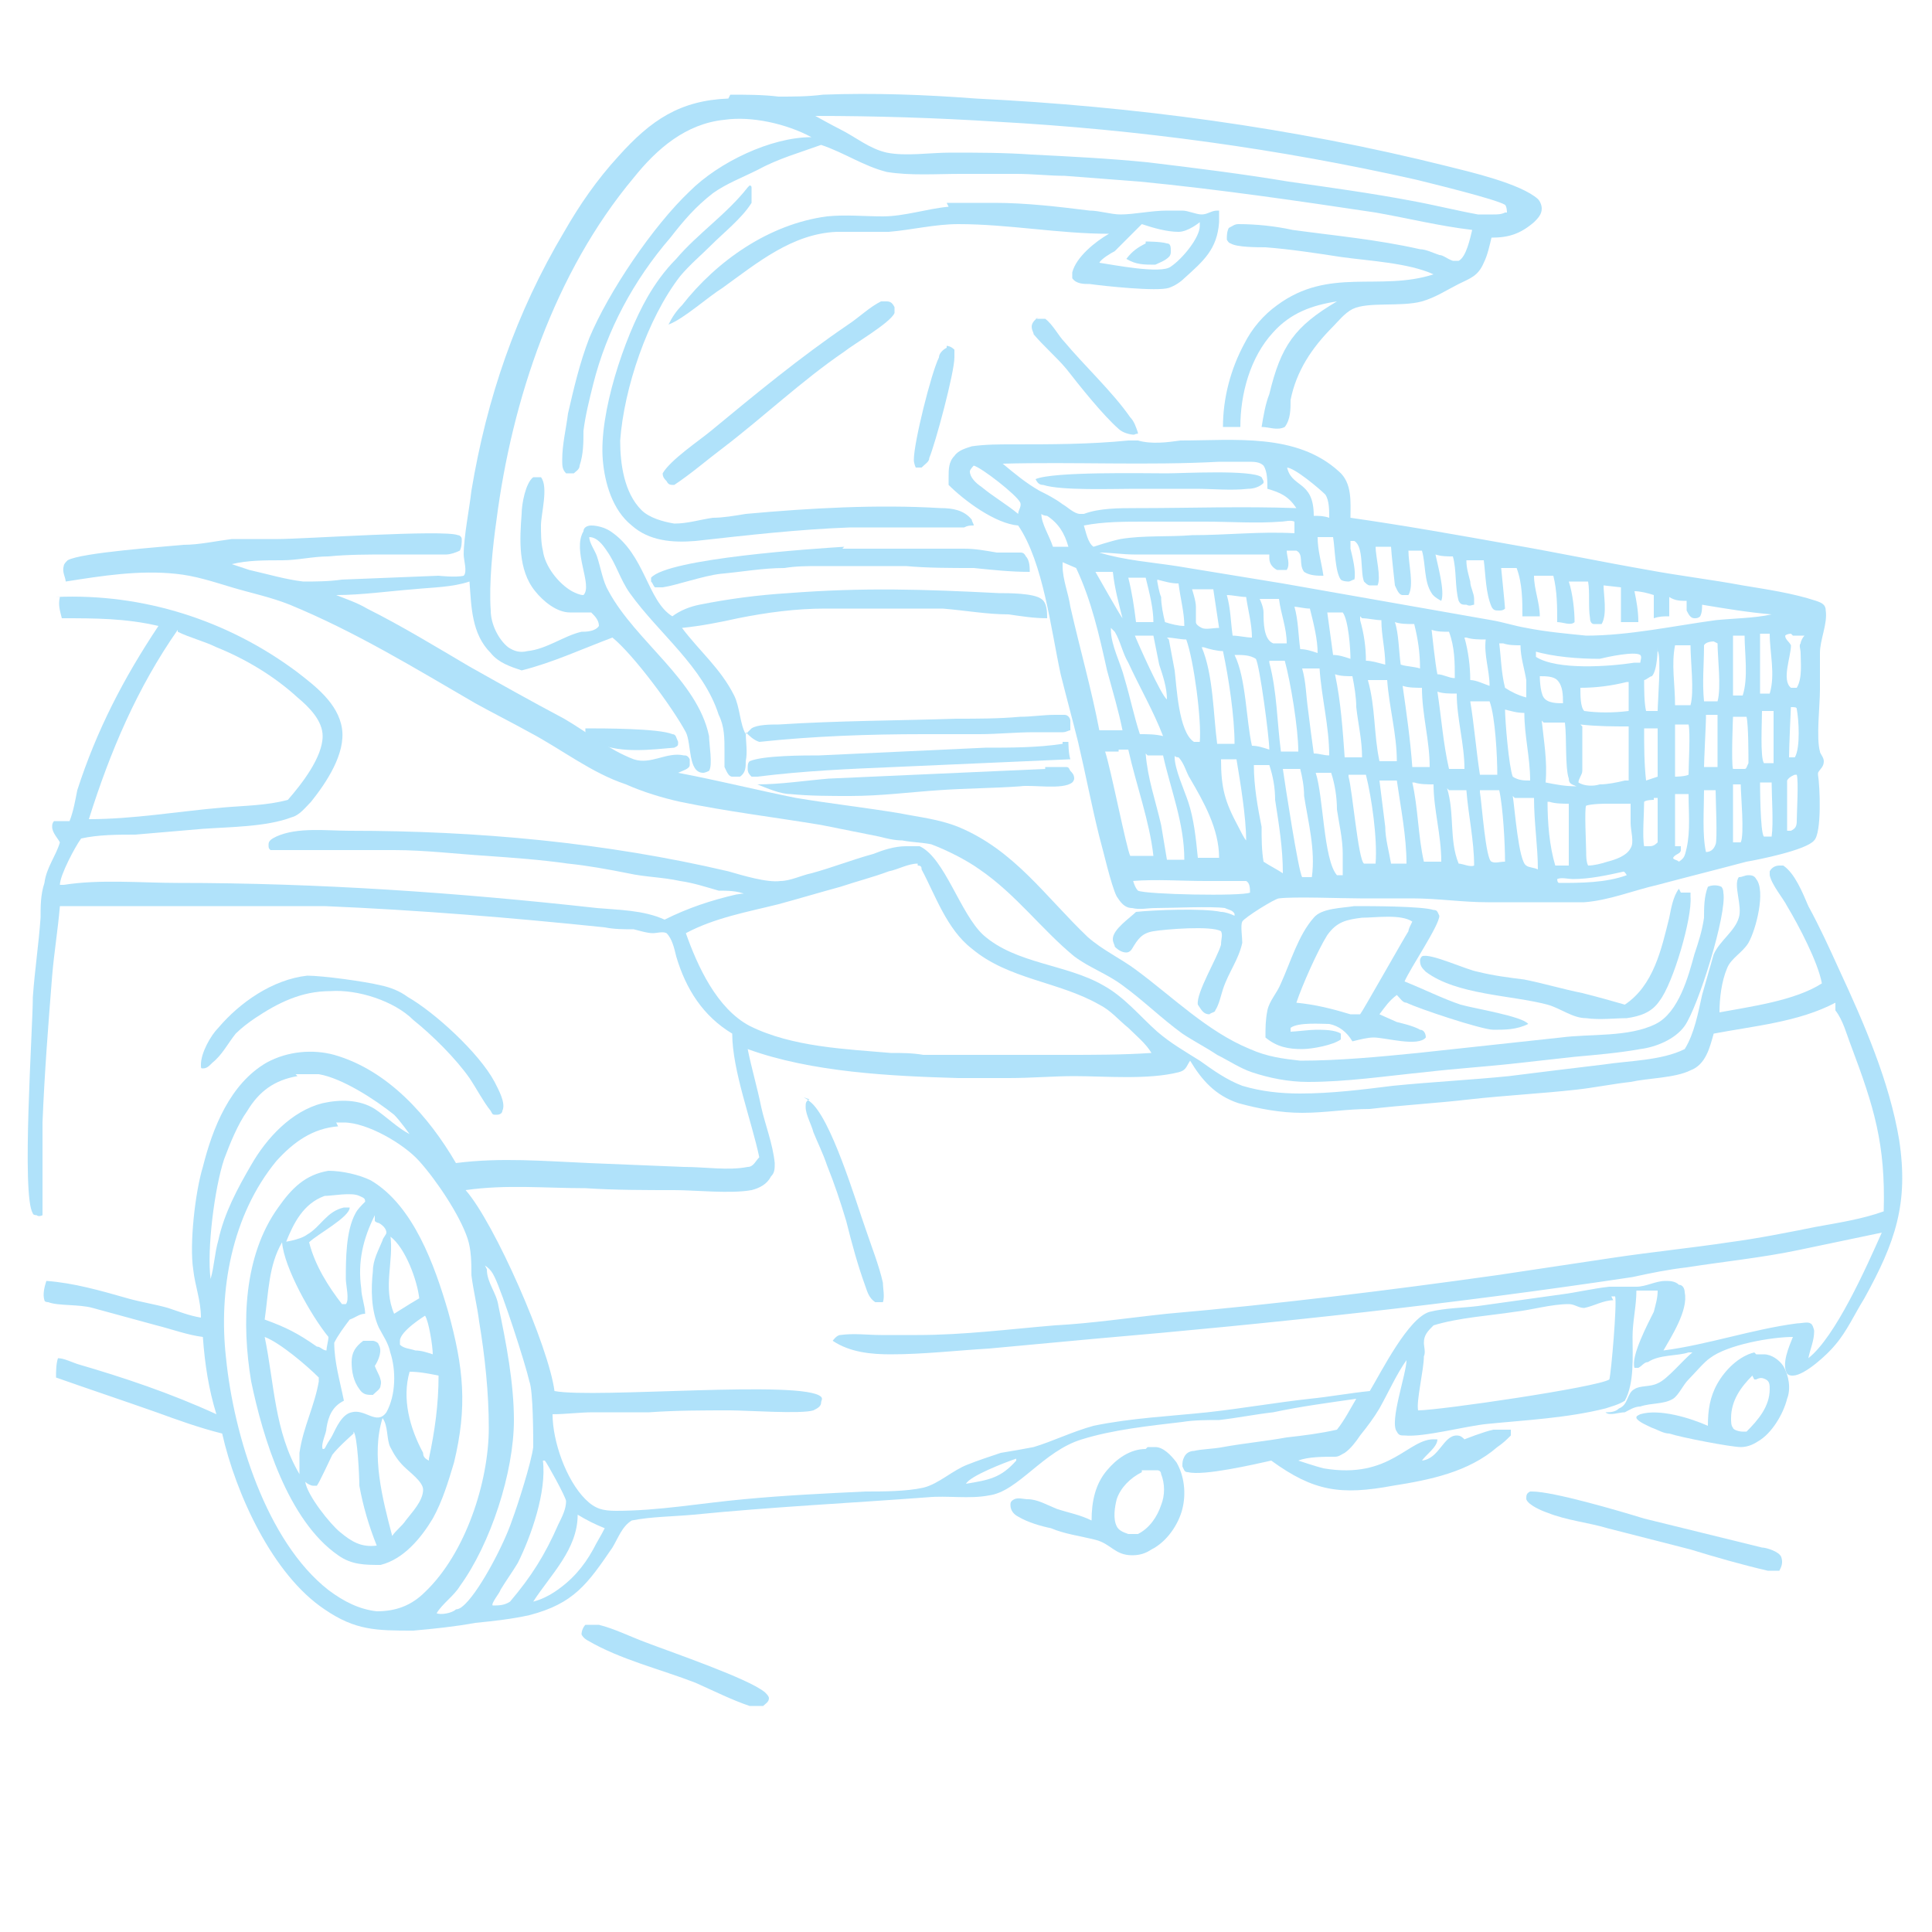 <svg viewBox="0 0 10 10" version="1.1" xmlns="http://www.w3.org/2000/svg" id="Layer_1">
  
  <defs>
    <style>
      .st0 {
        fill: #b0e2fa;
      }
    </style>
  </defs>
  <path d="M3.03,3.77c.09,0,.38,0,.45.03.02,0,.02.02.03.04,0,.02,0,.02-.02.03-.12.01-.27.03-.39-.02-.02-.01-.06-.03-.07-.06h0Z" class="st0"></path>
  <path d="M4.9,1.79s.02,0,.04.02c0,.01,0,.02,0,.04,0,.08-.1.45-.13.52,0,.02-.02.03-.04.05h-.03s-.01-.02-.01-.04c0-.09.09-.45.13-.53,0-.02.02-.04.04-.05Z" class="st0"></path>
  <path d="M5.36,1.65s.04,0,.05,0c.04.03.07.09.1.12.1.12.25.26.34.39.02.02.03.05.04.08,0,.01,0,0-.02.01-.02,0-.06-.01-.08-.03-.08-.07-.2-.22-.27-.31-.05-.06-.12-.12-.17-.18,0-.01-.01-.02-.01-.04,0-.02.02-.04.04-.05Z" class="st0"></path>
  <path d="M3.03,8.41s.05,0,.07,0c.08.02.16.06.24.09.13.05.54.19.62.26.01.01.02.02.02.03,0,.02-.02.03-.03.04,0,0-.01,0-.02,0-.02,0-.04,0-.05,0-.09-.03-.19-.08-.28-.12-.18-.07-.39-.12-.56-.22,0,0-.02-.01-.03-.03,0-.02.01-.04.02-.05Z" class="st0"></path>
  <path d="M5.41,3.97s.07,0,.1,0c.02,0,.02,0,.03.02.01.01.02.02.02.04,0,0,0,.01-.01.02-.05.04-.21.01-.27.02-.14.01-.28.01-.42.02-.15.01-.3.03-.46.03-.1,0-.21,0-.31-.01-.05,0-.12-.03-.17-.05.12,0,.25-.02.37-.03l1.12-.05Z" class="st0"></path>
  <path d="M5.5,3.84s.01,0,.02,0h.01s0,.06.01.09l-.91.04c-.24.01-.47.02-.71.05-.01,0-.02,0-.03,0-.01-.01-.02-.02-.02-.04,0-.02,0-.03.01-.04.07-.03.28-.03.36-.03l.86-.04c.13,0,.27,0,.4-.02Z" class="st0"></path>
  <path d="M7.93,7.72c.11,0,.45.1.58.14.2.05.41.1.61.15.02,0,.09.02.1.05.01.03,0,.05-.01.07-.02,0-.04,0-.06,0-.13-.03-.27-.07-.4-.11l-.43-.11c-.1-.03-.21-.04-.31-.08-.03-.01-.1-.04-.11-.07,0-.02,0-.03.02-.04Z" class="st0"></path>
  <path d="M4.59,1.56s0,0,0,0c.02,0,.03.01.04.03,0,.01,0,.02,0,.03-.02.05-.21.16-.26.2-.22.15-.42.34-.63.5-.08.06-.16.13-.25.19-.02,0-.03,0-.04-.02-.01-.01-.02-.02-.02-.04.04-.07.19-.17.25-.22.23-.19.46-.38.71-.55.06-.04.11-.09.17-.12Z" class="st0"></path>
  <path d="M8.7,4.62s.04,0,.05,0c0,0,0,.01,0,.02.01.11-.09.45-.16.54-.04.06-.1.08-.17.09-.06,0-.14.01-.21,0-.07,0-.13-.05-.2-.07-.19-.05-.47-.05-.63-.17,0,0,0,0,0,0-.02-.02-.03-.03-.03-.06,0,0,0-.01.01-.02.04-.02.23.07.29.08.08.02.16.03.24.04.1.02.2.05.3.07.08.02.15.04.22.06.15-.1.19-.29.23-.45.01-.05.02-.11.05-.15Z" class="st0"></path>
  <path d="M1.59,5.05c.08,0,.3.03.38.05.05.01.1.03.14.06.14.08.37.29.45.44.02.04.06.11.04.15,0,.01-.01.02-.03.02-.02,0-.02,0-.03-.02-.04-.05-.07-.11-.11-.17-.07-.1-.19-.22-.29-.3,0,0,0,0,0,0-.1-.1-.29-.16-.43-.15-.15,0-.27.06-.39.14-.03.02-.07.05-.1.08-.04.05-.07.11-.12.15-.02.02-.03.03-.05.03-.01,0-.01,0-.01-.02,0-.06.05-.15.09-.19.11-.13.28-.25.46-.27Z" class="st0"></path>
  <path d="M9.09,7.01s.03,0,.04,0c.04,0,.08.03.1.06.03.05.04.12.02.17-.02.08-.08.18-.15.22-.03.02-.06.03-.09.03-.05,0-.31-.05-.37-.07-.03,0-.06-.02-.09-.03-.02-.01-.07-.03-.08-.05,0-.01,0-.01.02-.02.1-.03.26.02.35.06,0-.08.01-.15.05-.22.04-.07.11-.14.19-.16ZM9.07,7.12c-.06.06-.11.13-.11.22,0,.02,0,.04.01.05,0,.01.03.02.05.02,0,0,.02,0,.02,0,.06-.06.12-.13.12-.22,0-.02,0-.04-.02-.05-.02-.01-.03-.01-.05,0h-.01s0,0,0,0Z" class="st0"></path>
  <path d="M4.36,2.84c.12,0,.23,0,.35,0,.09,0,.18,0,.28,0,.06,0,.11.01.17.02.04,0,.09,0,.12,0,.01,0,.02,0,.03.02.02.02.02.06.02.08-.1,0-.19-.01-.29-.02-.12,0-.24,0-.35-.01-.15,0-.3,0-.45,0-.06,0-.12,0-.18.01-.11,0-.22.02-.33.03-.09.01-.23.06-.3.07-.02,0-.03,0-.04,0-.01-.01-.01-.02-.02-.03,0,0,0-.02,0-.02.09-.1.84-.15,1-.16Z" class="st0"></path>
  <path d="M5.94,7.49s.03,0,.04,0c.04,0,.08.04.11.08.04.07.05.16.03.24-.02.08-.08.17-.16.21-.03.02-.06.03-.1.03-.09,0-.11-.06-.19-.08-.08-.02-.16-.03-.23-.06-.05-.01-.12-.03-.17-.06-.02-.01-.04-.03-.04-.06,0-.01,0-.02.02-.03.02-.01.05,0,.07,0,.05,0,.1.03.15.05.06.02.12.03.18.06,0-.1.02-.19.08-.26.05-.06.12-.11.2-.11ZM5.91,7.62c-.06.03-.11.08-.13.14-.01.04-.02.1,0,.14.01.02.03.03.06.04.02,0,.03,0,.05,0,.06-.03.1-.09.12-.15.02-.05.02-.11,0-.16,0,0,0-.02-.02-.02h-.08Z" class="st0"></path>
  <path d="M3.88.96s.01,0,.01.01c0,.03,0,.06,0,.08-.05.08-.14.15-.21.22-.05.05-.11.1-.16.16-.17.22-.29.58-.31.85,0,.12.02.27.11.36.04.04.11.06.17.07.07,0,.13-.02.2-.03.05,0,.11-.01.17-.02.33-.03.68-.05,1.01-.03.06,0,.12.01.16.06,0,.01.01.02.01.03-.02,0-.03,0-.05.01-.2,0-.4,0-.59,0-.27.01-.53.04-.8.07-.12.01-.24,0-.33-.08-.1-.08-.14-.22-.15-.34-.02-.24.11-.63.23-.84.04-.07.09-.14.15-.2.11-.13.26-.23.37-.37Z" class="st0"></path>
  <path d="M4.9,1.05c.08,0,.17,0,.25,0,.16,0,.33.02.49.04.05,0,.11.02.16.02.07,0,.16-.02.24-.02.03,0,.05,0,.08,0,.03,0,.07.02.1.02.03,0,.05-.02.08-.02h.01s0,.04,0,.06c-.01.14-.08.2-.18.29-.02.02-.05.04-.08.05-.06.02-.34-.01-.41-.02-.03,0-.07,0-.09-.03,0-.01,0-.02,0-.03.02-.08.12-.16.19-.2h0c-.26,0-.52-.05-.78-.05-.12,0-.24.03-.36.04-.09,0-.18,0-.27,0-.23.01-.41.16-.59.29-.08.05-.2.16-.28.19.02-.04.04-.07.07-.1.18-.23.45-.42.75-.46.1-.01.19,0,.29,0,.11,0,.23-.04.34-.05ZM6.21,1.15s-.06.05-.11.05c-.06,0-.13-.02-.19-.04-.05.05-.09.09-.14.14-.02.01-.07.04-.08.06,0,0,0,0,0,0,.07.01.32.06.37.02.06-.04.15-.15.15-.21,0,0,0,0,0-.01Z" class="st0"></path>
  <path d="M5.93,1.25s.08,0,.11.01c.02,0,.02.02.02.04,0,.01,0,.02-.01.03-.02.02-.05.03-.07.04-.06,0-.1,0-.15-.03.03-.04.06-.06.1-.08Z" class="st0"></path>
  <path d="M7.02,4.69c.07,0,.34,0,.4.02.02,0,.02.01.03.03,0,.05-.15.27-.18.34,0,0,0,0,0,0,.1.04.2.09.29.12.07.02.32.06.35.1h0c-.06.03-.12.03-.18.03-.06,0-.39-.11-.45-.14-.02,0-.03-.02-.05-.04-.04.03-.06.06-.09.1l.09.04s.09.02.12.04c.02,0,.03.02.03.04-.04.05-.21,0-.27,0-.03,0-.07.01-.11.02-.03-.05-.07-.08-.12-.09-.04,0-.16-.01-.2.02,0,0,0,0,0,.02.02,0,.1-.01.13-.01.04,0,.1,0,.13.02,0,.02,0,.02,0,.03-.04.03-.15.05-.2.05-.07,0-.13-.01-.19-.06,0-.05,0-.09.01-.14.01-.05.05-.09.07-.14.05-.11.09-.25.17-.34.04-.05.15-.05.21-.06ZM7.05,4.75c-.08.01-.13.02-.18.09-.05.08-.13.26-.16.35.1.01.18.03.28.06.02,0,.03,0,.05,0,.01-.01.23-.4.25-.43,0-.01.01-.03.02-.05h0c-.06-.04-.19-.02-.26-.02Z" class="st0"></path>
  <path d="M3.78.49c.08,0,.17,0,.25.01.08,0,.15,0,.23-.01.26-.01.53,0,.79.02.82.04,1.64.15,2.44.35.12.03.38.09.47.17.01.01.02.03.02.05,0,.03-.02.05-.04.07-.07.06-.13.08-.22.08-.01.04-.02.09-.04.13-.03.07-.07.08-.13.11-.06.03-.12.07-.19.09-.11.03-.28,0-.36.04-.04.02-.08.07-.1.09-.11.11-.19.23-.22.38,0,.05,0,.1-.03.14-.04.02-.08,0-.12,0,.01-.06.02-.12.04-.17.06-.25.13-.35.35-.48-.13.02-.24.06-.33.16-.12.13-.17.32-.17.49,0,0,0,0,0,0,0,0,0,0,0,0-.03,0-.06,0-.09,0,0-.15.04-.3.11-.43.04-.08.1-.15.17-.2.27-.2.53-.07.81-.16-.13-.06-.34-.07-.48-.09-.13-.02-.26-.04-.39-.05-.04,0-.15,0-.18-.02,0,0-.01,0-.02-.02,0-.02,0-.04.01-.06.02-.01.03-.02.05-.02.09,0,.19.01.28.03.22.03.44.05.66.1.03,0,.07.02.1.03.02,0,.04.02.07.03,0,0,.02,0,.03,0,.04-.02.06-.12.07-.16-.17-.02-.33-.06-.5-.09-.4-.06-.81-.12-1.22-.16-.13-.01-.26-.02-.39-.03-.08,0-.16-.01-.25-.01-.1,0-.19,0-.29,0-.12,0-.26.01-.38-.01-.12-.03-.22-.1-.34-.14h0c-.11.04-.22.07-.33.13-.08.04-.16.07-.23.12-.09.07-.15.14-.22.23-.19.22-.33.48-.4.76-.02.08-.04.16-.05.24,0,.06,0,.12-.02.18,0,.02-.02.03-.03.04-.01,0-.03,0-.04,0-.02-.02-.02-.04-.02-.07,0-.08.02-.16.03-.24.03-.13.06-.26.11-.39.1-.24.33-.58.52-.76.15-.15.42-.28.63-.28-.13-.07-.31-.11-.45-.09-.2.02-.35.15-.47.3-.41.49-.63,1.15-.71,1.77-.02.14-.04.33-.03.47,0,.07.04.15.09.19.03.02.06.03.1.02.1-.01.19-.08.28-.1.02,0,.07,0,.09-.03,0-.03-.02-.05-.04-.07h0s-.08,0-.11,0c-.07,0-.14-.06-.18-.11-.09-.11-.08-.27-.07-.4,0-.05.02-.16.06-.19.01,0,.02,0,.04,0,.04.05,0,.19,0,.25,0,.04,0,.09.01.13.01.08.08.17.15.21.02.01.04.02.06.02.05-.05-.06-.23,0-.33,0-.02.02-.03.04-.03.03,0,.07.01.1.03.18.12.19.36.32.44,0,0,0,0,0,0,.04-.03.09-.05.14-.06.15-.03.3-.05.46-.06.39-.03.7-.02,1.09,0,.05,0,.18,0,.22.03.03.02.03.07.03.1-.07,0-.13-.01-.2-.02-.11,0-.22-.02-.34-.03-.1,0-.19,0-.29,0-.11,0-.22,0-.32,0-.15,0-.3.02-.45.05-.09.02-.19.04-.29.05.09.12.2.21.27.35.03.06.03.15.06.2,0,0,.02-.02.03-.03.03-.02.1-.02.14-.02.31-.02.62-.02.92-.03.11,0,.22,0,.33-.01.06,0,.12-.01.18-.01.02,0,.03,0,.05,0,.02,0,.03.02.03.03,0,.02,0,.04,0,.05-.01,0-.02.01-.04.01-.05,0-.1,0-.15,0-.09,0-.19.01-.28.01-.1,0-.2,0-.29,0-.28,0-.57.01-.85.04-.03-.01-.05-.03-.07-.05,0,.05.01.1,0,.15,0,.03,0,.06-.03.08-.01,0-.02,0-.04,0-.02,0-.03-.03-.04-.05,0-.03,0-.06,0-.08,0-.07,0-.13-.03-.19-.08-.25-.31-.42-.46-.63-.05-.07-.07-.15-.12-.22-.02-.03-.05-.07-.09-.07,0,.03.03.07.04.1.02.06.03.13.06.18.14.26.46.46.52.75,0,.04.02.15,0,.18,0,0-.02.01-.03.01-.08,0-.06-.15-.09-.21-.07-.13-.27-.4-.38-.49,0,0,0,0,0,0-.16.06-.31.13-.47.17-.06-.02-.12-.04-.16-.09-.1-.1-.1-.24-.11-.37-.09.03-.19.03-.29.04-.13.01-.27.03-.4.03.05.02.11.04.16.07.18.09.36.2.53.3.16.09.32.18.49.27.12.07.23.16.36.21.09.03.17-.04.26-.02.01,0,.02,0,.03.02,0,.01,0,.02,0,.03,0,.02-.04.03-.06.04h0c.21.04.41.09.61.13.18.03.36.05.54.08.1.02.2.03.3.07.29.12.45.36.67.57.08.07.17.11.25.17.19.14.37.32.59.41.09.04.17.05.26.06.2,0,.41-.02.61-.04l.74-.08c.15-.02.35,0,.49-.07.12-.06.17-.25.2-.36.02-.06.04-.12.05-.19,0-.05,0-.11.02-.16.02-.01.05-.01.07,0,0,0,.01.01.01.03.02.11-.13.59-.2.69-.05.07-.15.11-.23.12-.11.02-.23.03-.34.04-.09.01-.18.02-.27.03-.17.02-.34.03-.51.05-.2.02-.4.05-.6.05-.1,0-.2-.02-.29-.05-.06-.02-.12-.06-.18-.09-.06-.04-.12-.07-.18-.11-.11-.08-.2-.17-.31-.25-.08-.06-.17-.09-.25-.15-.17-.14-.3-.32-.49-.45-.07-.05-.17-.1-.25-.13-.05-.01-.1-.01-.15-.02-.04,0-.08-.01-.12-.02-.1-.02-.2-.04-.3-.06-.24-.04-.49-.07-.73-.12-.09-.02-.19-.05-.28-.09-.18-.06-.33-.18-.5-.27-.09-.05-.19-.1-.28-.15-.31-.18-.62-.37-.96-.51-.1-.04-.2-.06-.3-.09-.1-.03-.19-.06-.29-.07-.19-.02-.38.01-.57.04,0-.02-.02-.05-.01-.08,0-.01.01-.02.02-.03.07-.04.5-.07.6-.08.08,0,.17-.02.25-.03.08,0,.16,0,.24,0,.13,0,.86-.05.93-.02.01,0,.02.01.02.02,0,.02,0,.04-.01.06-.02.01-.05.02-.07.02-.1,0-.2,0-.3,0-.1,0-.21,0-.31.01-.08,0-.16.02-.24.02-.09,0-.18,0-.26.02h0s.06.02.09.03c.09.02.19.05.28.06.06,0,.13,0,.2-.01l.5-.02s.09.01.13,0c.02-.02,0-.08,0-.11,0-.09.03-.24.04-.33.08-.48.23-.92.48-1.34.08-.14.17-.27.28-.39.17-.19.32-.29.57-.3ZM4.22.6s.09.05.13.07c.08.04.15.1.24.12.1.02.22,0,.33,0,.14,0,.28,0,.42.01.2.01.4.02.6.04.25.03.49.06.73.1.21.03.43.06.64.1.11.02.23.05.34.07.03,0,.05,0,.08,0,.02,0,.04,0,.06-.01h.01s0-.03-.01-.04c-.05-.03-.38-.11-.46-.13-.71-.16-1.44-.26-2.17-.3-.31-.02-.63-.03-.94-.03Z" class="st0"></path>
  <path d="M5.86,2.28s.02,0,.03,0c.07.02.15.01.22,0,.28,0,.6-.04.82.16.07.06.06.16.06.24.28.04.56.09.84.14.23.04.47.09.7.13.16.03.33.05.49.08.12.02.26.04.38.08.03.01.05.02.05.05.01.07-.03.15-.03.22,0,.06,0,.13,0,.19,0,.08-.02.25,0,.32,0,.01.02.03.02.05,0,.03-.02.04-.03.06,0,0,0,0,0,.01.01.06.02.3-.02.34-.04.05-.29.1-.35.11-.15.04-.31.08-.46.12-.13.03-.25.08-.38.09-.07,0-.15,0-.22,0-.09,0-.18,0-.28,0-.13,0-.26-.02-.39-.02-.09,0-.18,0-.27,0-.1,0-.34-.01-.42,0-.02,0-.18.1-.19.12-.01.02,0,.08,0,.11-.02.09-.07.15-.1.24-.01.03-.02.08-.04.11,0,.01-.02.01-.03.02-.03,0-.04-.02-.06-.05-.01-.06.1-.24.12-.31,0-.03.01-.05,0-.07-.05-.03-.29-.01-.35,0-.06.01-.08.04-.11.09,0,0-.01.02-.03.02-.02,0-.04-.01-.06-.03,0-.01-.01-.02-.01-.04,0-.05.09-.11.12-.14.09-.01.35-.02.44,0,.02,0,.05.01.07.02h0s0,0,0-.01c-.01-.02-.03-.02-.05-.03-.07-.01-.28,0-.36,0-.04,0-.08.01-.12,0-.04,0-.06-.03-.08-.06-.03-.06-.07-.24-.09-.31-.04-.16-.07-.32-.11-.49-.03-.12-.06-.23-.09-.35-.05-.23-.09-.58-.22-.77-.12-.01-.28-.13-.36-.21,0-.01,0-.03,0-.04,0-.04,0-.08.03-.11.02-.03.06-.04.09-.05.07-.01.14-.01.21-.01.2,0,.4,0,.6-.02ZM6.82,2.78c0,.07.02.13.03.2-.03,0-.07,0-.1-.02-.03-.04,0-.09-.04-.11-.02,0-.03,0-.05,0,0,.03.02.07,0,.1-.02,0-.03,0-.05,0-.02-.01-.04-.03-.04-.06,0,0,0,0,0-.02-.04,0-.09,0-.13,0-.12,0-.23,0-.35,0-.07,0-.15,0-.22,0-.06,0-.12-.01-.18-.01.13.04.27.05.4.07.18.03.37.06.55.09l1.08.19c.06.01.12.03.18.04.1.02.21.03.31.04.22,0,.45-.05.67-.08.1-.01.2-.01.29-.03-.12-.01-.24-.03-.36-.05,0,.02,0,.04-.01.06-.01.01-.02.01-.03.01-.02,0-.03-.02-.04-.04,0-.02,0-.04,0-.05-.03,0-.06,0-.09-.02,0,.03,0,.07,0,.1-.03,0-.05,0-.08.01,0-.04,0-.08,0-.12-.03-.01-.07-.02-.1-.02.01.05.02.1.02.16-.03,0-.06,0-.09,0v-.18s-.09-.01-.09-.01c0,.05.02.15-.01.2-.02,0-.03,0-.04,0-.01,0-.02-.01-.02-.03-.01-.06,0-.13-.01-.19-.03,0-.07,0-.1,0,.02.06.03.15.03.21-.02.02-.06,0-.09,0,0-.08,0-.16-.02-.24h-.1c0,.07.03.14.03.21-.03,0-.06,0-.09,0,0-.08,0-.17-.03-.25h-.08s.02.2.02.21c-.01.01-.02.01-.03.01-.02,0-.03,0-.04-.02-.03-.07-.03-.16-.04-.24-.03,0-.06,0-.09,0,0,.04.01.07.02.11,0,.03.02.06.02.09,0,.01,0,.02,0,.03-.01,0-.02.01-.04,0-.02,0-.03,0-.04-.02-.02-.07-.01-.16-.03-.23-.03,0-.06,0-.09-.01.01.05.05.19.03.24h0s-.04-.02-.05-.04c-.04-.06-.03-.15-.05-.22-.02,0-.04,0-.07,0h0c0,.07.03.18,0,.23-.01,0-.02,0-.03,0-.02,0-.03-.03-.04-.05,0,0-.02-.18-.02-.2h-.08s0,0,0,0c0,.05.03.16.01.2-.01,0-.03,0-.04,0-.01,0-.02-.01-.03-.02-.02-.05,0-.18-.05-.21,0,0-.01,0-.02,0,0,0,0,0,0,.01,0,0,0,.02,0,.03.01.04.03.12.02.16-.01,0-.02.01-.03.01,0,0-.03,0-.04-.01-.03-.04-.03-.16-.04-.22-.02,0-.05,0-.07,0ZM6.31,2.39c-.37.02-.75,0-1.12.01.06.05.12.1.19.14.04.02.08.04.12.07.02.01.06.05.09.05h.02c.08-.03.18-.03.27-.03.28,0,.55-.01.83,0-.04-.06-.08-.08-.15-.1,0-.04,0-.09-.02-.12-.02-.02-.05-.02-.08-.02-.05,0-.1,0-.15,0ZM5.5,2.93c0,.07.03.14.04.21.05.22.11.43.15.64.04,0,.08,0,.12,0-.02-.1-.05-.2-.08-.31-.04-.18-.08-.36-.16-.53h0s-.07-.03-.07-.03ZM6.63,2.7c-.13.01-.26,0-.39,0-.11,0-.22,0-.32,0-.1,0-.21,0-.31.02.01.03.02.09.05.11h0s.09-.03.14-.04c.12-.02.25-.01.37-.02.18,0,.35-.02.53-.01,0-.02,0-.04,0-.06-.02-.01-.05,0-.07,0ZM8.19,3.76c0,.06,0,.18,0,.23,0,.02-.02.04-.02.06.03.02.08.02.11.01.04,0,.09-.01.13-.02h.02s0-.24,0-.28c-.08,0-.16,0-.25-.01ZM5.79,3.89h-.07c.03.09.11.5.13.54.02,0,.04,0,.07,0h.05c-.02-.18-.09-.37-.13-.55-.02,0-.04,0-.05,0ZM8.31,4.16s-.07,0-.1.01c-.01.01,0,.21,0,.24,0,.02,0,.05.01.07.03,0,.07-.01.1-.02.04-.01.1-.03.12-.07.02-.03,0-.09,0-.13,0-.03,0-.07,0-.1-.04,0-.09,0-.13,0ZM6.05,3.31c.01.05.02.11.03.16.01.08.02.32.1.37,0,0,.02,0,.03,0,0,0,0,0,0,0,.01-.11-.03-.42-.07-.53-.03,0-.07-.01-.1-.01ZM5.93,3.9c.01.13.05.24.08.37.01.06.02.12.03.18.03,0,.06,0,.09,0,0-.19-.07-.36-.11-.54-.03,0-.06,0-.08,0ZM5.86,4.54s.01.05.03.07c.04.02.54.03.58.01,0,0,0,0,0,0,0-.02,0-.05-.02-.06,0,0-.02,0-.03,0-.06,0-.12,0-.18,0-.13,0-.25-.01-.38,0ZM6.49,3.96c0,.11.02.22.04.32,0,.06,0,.12.01.18.03.02.07.04.1.06,0-.13-.02-.25-.04-.38,0-.06-.01-.12-.03-.18h-.08ZM6.64,3.98c.01.07.08.53.1.56,0,0,0,0,.01,0,.02,0,.03,0,.04,0,.02-.14-.02-.29-.04-.42,0-.05-.01-.1-.02-.14h-.09ZM6.22,3.35c.06.14.06.35.08.5h.09c0-.14-.03-.34-.06-.48-.03,0-.07-.01-.1-.02ZM6.81,4c.04.12.04.45.11.53.02,0,.02,0,.03,0,0-.04,0-.07,0-.11,0-.08-.02-.16-.03-.23,0-.06-.01-.13-.03-.19h-.09ZM6.39,3.39c.06.12.06.34.09.47.03,0,.06.01.09.02,0-.06-.05-.44-.07-.47-.03-.02-.07-.02-.1-.02ZM6.57,3.43c.04.15.04.31.06.46.03,0,.06,0,.09,0,0-.12-.04-.36-.07-.47h-.08ZM6.08,3.92c0,.06.05.17.07.23.03.09.04.19.05.29.04,0,.07,0,.11,0,0-.15-.08-.29-.15-.41-.02-.03-.03-.08-.06-.11,0,0-.02,0-.02-.01ZM7.26,3.55c.02.14.04.28.05.42.03,0,.06,0,.09,0,0-.14-.04-.27-.04-.41-.03,0-.07,0-.1-.01ZM7.08,3.52c.04.14.03.28.06.42.03,0,.06,0,.09,0,0-.14-.04-.28-.05-.42-.03,0-.07,0-.1,0ZM6.98,4.02c.02.07.05.43.08.45.02,0,.04,0,.06,0,.01-.13-.02-.34-.05-.46h-.09ZM6.74,3.46c.02.07.02.14.03.21.01.08.02.16.03.23.03,0,.05.01.08.01,0-.15-.04-.3-.05-.45-.03,0-.07,0-.1,0ZM7.31,4.05c.03.13.03.28.06.41.03,0,.06,0,.09,0,0-.14-.04-.27-.04-.4-.03,0-.07,0-.1-.01ZM7.14,4.04c.01.08.02.16.03.24,0,.06.02.13.03.19.03,0,.05,0,.08,0,0-.14-.03-.29-.05-.43-.03,0-.06,0-.1,0ZM6.91,3.49c.03.14.04.29.05.43.03,0,.06,0,.09,0,0-.09-.02-.17-.03-.26,0-.05-.01-.11-.02-.16-.03,0-.06,0-.09-.01ZM7.44,3.58c.02.13.03.27.06.4h.08c0-.13-.04-.26-.04-.39-.04,0-.07,0-.1-.01ZM7.61,3.63c.02.12.03.25.05.38.03,0,.06,0,.09,0,0-.09-.01-.3-.04-.38h-.1ZM7.98,3.73c.01.1.03.21.02.32.05.01.1.02.16.02-.02-.01-.04-.01-.04-.04-.02-.06-.01-.21-.02-.29-.04,0-.08,0-.11,0ZM7.79,3.67c0,.06.02.3.04.35.03.02.06.02.09.02,0-.12-.03-.23-.03-.35-.04,0-.07-.01-.11-.02ZM7.49,4.08c.04.13.01.27.06.39.02,0,.06.02.08.01,0-.13-.03-.26-.04-.39-.03,0-.06,0-.09,0ZM5.75,3.26c0,.08.05.17.07.25.03.1.05.2.08.29.04,0,.08,0,.12.01-.05-.13-.12-.25-.18-.38-.03-.05-.04-.11-.07-.16,0,0-.01-.01-.02-.02ZM8.42,3.53c-.08.02-.16.03-.24.03,0,.04,0,.1.02.12.07.01.15.01.23,0,0-.05,0-.1,0-.15h0ZM7.66,4.1h0c.01.06.03.35.06.36.02.01.04,0,.07,0,0-.09-.01-.28-.03-.37-.03,0-.06,0-.1,0ZM7.95,3.35s0,.04,0,.05c.11.07.38.05.51.03,0,0,.02,0,.03,0,0-.01.01-.03,0-.04-.03-.02-.17.01-.21.02-.11,0-.24-.01-.34-.04ZM7.83,4.12h0c.01.06.03.34.07.36.01.01.04.01.06.02,0-.12-.02-.24-.02-.37-.03,0-.07,0-.1,0ZM6.32,3.93c0,.15.02.22.09.35.01.02.03.06.04.07,0,0,0,0,0,0,0-.12-.03-.3-.05-.42-.03,0-.06,0-.09,0ZM8.01,4.15c0,.11.01.23.04.33h.07c0-.1,0-.21,0-.32-.03,0-.07,0-.1-.01ZM8.67,3.34c-.02.1,0,.2,0,.31h.08c.02-.07,0-.23,0-.31h-.08ZM7.76,3.33c.01.08.01.15.03.23.03.02.07.04.11.05,0-.03,0-.06,0-.09-.01-.06-.03-.12-.03-.18-.03,0-.06,0-.09-.01ZM8.67,4.11c0,.09,0,.18,0,.27h.03s0,.02,0,.02c0,.02-.03.02-.04.04,0,.01.02.01.03.02.03-.02.03-.03.04-.07.02-.09.01-.19.01-.28h-.08ZM8.97,3.29s0,.25,0,.3c0,0,0,0,0,.01h.05c.03-.09.01-.22.01-.31h-.07ZM7.22,3.22c.02.06.02.15.03.22.03.01.07.01.1.02,0-.08-.01-.15-.03-.23-.04,0-.07,0-.1-.01ZM7.41,3.26s.02.19.03.23c.03,0,.06.02.09.02,0-.08,0-.16-.03-.24-.03,0-.06,0-.09-.01ZM7.04,3.19s0,.01,0,.02c.02.07.03.14.03.21.03,0,.06.01.1.02,0-.08-.02-.15-.02-.23-.03,0-.07-.01-.1-.01ZM6.52,3.1s.02.04.02.07c0,.05,0,.14.05.16.02,0,.05,0,.07,0,0-.08-.03-.15-.04-.23-.04,0-.07,0-.11,0ZM8.87,3.32s-.04,0-.05.02c0,.1-.01.19,0,.29,0,0,0,0,.02,0,.02,0,.04,0,.05,0,.02-.07,0-.23,0-.3h0ZM5.99,3.01s.01.06.02.08c0,.04.01.09.02.13.03.01.07.02.1.02,0-.07-.02-.14-.03-.22-.04,0-.07-.01-.11-.02ZM7.58,3.3c.02.07.03.15.03.22.03,0,.07.02.1.03,0-.08-.03-.16-.02-.24-.03,0-.07,0-.1-.01ZM6.17,3.05h0s.02.06.02.09c0,.02,0,.06,0,.08,0,.01.01.02.03.03.02.01.06,0,.09,0-.01-.07-.02-.13-.03-.2-.04,0-.07,0-.11,0ZM5.04,2.41s-.02.02-.02.03c0,.03.03.06.06.08.06.05.13.09.19.14,0-.02.02-.04.01-.06-.02-.04-.2-.18-.24-.19ZM6.87,3.17c.01.07.02.15.03.22.03,0,.06.01.09.02,0-.05-.01-.2-.04-.24-.03,0-.05,0-.08,0ZM8.74,3.75h-.07s0,.25,0,.27h0s.05,0,.07-.01c0-.05.01-.22,0-.26h0ZM8.88,4.09h-.06c0,.1-.01.23.01.32.02,0,.04-.01.05-.04.01-.02,0-.24,0-.28h0ZM9.11,3.28s0,.25,0,.31h.05c.03-.1,0-.21,0-.31h-.07ZM8.99,3.71h-.02s-.01.24,0,.27c.02,0,.04,0,.06,0,.01,0,.01-.01.02-.03,0-.04,0-.2-.01-.24h-.04ZM6.35,3.08c.02.07.02.14.03.21.03,0,.07.01.1.01,0-.07-.02-.14-.03-.21-.03,0-.07-.01-.1-.01ZM8.58,3.77h-.07c0,.09,0,.18.01.27l.06-.02s0-.24,0-.26ZM6.7,3.14c.02.07.02.15.03.22.03,0,.06.01.09.02,0-.07-.02-.15-.04-.23-.03,0-.06-.01-.09-.01ZM8.97,4.06s0,.26,0,.3c0,0,0,0,0,0,.01,0,.03,0,.04,0,.02-.04,0-.25,0-.3h-.06ZM8.83,3.72s0,0,0,0c0,.02-.01.22-.01.25h0s.06,0,.06,0h.01s0-.21,0-.27c-.02,0-.04,0-.06,0ZM9.11,4.05s0,.26.02.28c0,0,0,0,.01,0,.01,0,.02,0,.03,0h0c.01-.07,0-.21,0-.28h-.07ZM5.84,2.99c.02.08.03.15.04.23.03,0,.06,0,.09,0,0-.07-.02-.15-.04-.23-.03,0-.06,0-.09,0ZM9.19,3.68h-.07c0,.06-.01.24.01.27.02,0,.04,0,.05,0,0-.02,0-.26,0-.27ZM8.56,4.14s-.04,0-.05.01c0,.06-.01.18,0,.23,0,0,.01,0,.02,0,.02,0,.03,0,.05-.02,0-.07,0-.15,0-.23-.01,0-.01,0-.02,0ZM5.87,3.28c.02.05.14.32.17.34,0-.06-.02-.12-.04-.18-.01-.05-.02-.1-.03-.15-.03,0-.07,0-.1,0ZM6.66,2.41c.02.12.14.07.14.26.03,0,.05,0,.08.01,0-.04,0-.09-.02-.12-.03-.03-.16-.14-.2-.14ZM9.27,3.28s-.02,0-.03.01c0,.02.02.03.03.05,0,.06-.05.18,0,.22h.03c.03-.05.02-.13.02-.18,0-.02-.01-.04,0-.05,0-.01.01-.03.02-.04h0s-.04,0-.06,0ZM8.58,3.35s0,.12-.03.15c-.01,0-.03.02-.04.02,0,.04,0,.12.01.16h0s.04,0,.06,0c0-.04.02-.29,0-.31,0,0,0,0,0,0ZM9.29,4.01s-.03.01-.04.03c0,.04,0,.22,0,.26.01,0,0,0,.02,0,.02-.01.03-.02.03-.05,0-.04.01-.21,0-.24h-.01ZM9.27,3.65s-.01.22-.01.27h0s.03,0,.03,0c.03-.05.02-.2.01-.25,0-.01-.01-.01-.03-.01,0,0,0,0-.01,0ZM7.97,3.5s0,.08.02.11c.02.03.07.03.1.03,0-.04,0-.09-.03-.12-.02-.02-.06-.02-.09-.02ZM5.39,2.66c0,.05.04.11.06.17h.08c-.02-.07-.05-.12-.11-.16,0,0-.02,0-.03-.01ZM5.67,2.96s.13.23.14.24c-.02-.08-.04-.15-.05-.24-.03,0-.06,0-.1,0ZM8.41,4.51c-.09.02-.18.04-.27.04-.02,0-.06-.01-.08,0h0s0,.02.01.02c.11,0,.24,0,.35-.04h0s-.01-.02-.02-.02Z" class="st0"></path>
  <path d="M6.04,2.45c.08,0,.44-.02.49.02,0,0,0,0,.01.02,0,0,0,0,0,.01-.02.02-.05.03-.08.03-.09.01-.18,0-.27,0-.11,0-.21,0-.32,0-.11,0-.38.01-.47-.02-.02,0-.03-.01-.04-.03h0c.09-.04.56-.03.68-.03Z" class="st0"></path>
  <path d="M.29,3.09c.45-.02.89.12,1.25.39.09.07.21.16.23.29.02.13-.08.28-.16.38-.03.03-.06.07-.1.08-.13.05-.32.05-.46.06-.12.01-.23.02-.35.03-.09,0-.19,0-.28.02-.03.04-.11.19-.11.24.01,0,0,0,.02,0,.19-.03.4-.01.59-.01.73,0,1.45.05,2.17.13.11.01.24.01.35.06.12-.06.24-.1.37-.13.01,0,.04-.01.05,0,0,0,0,0,0,0h0s0,0,0,0c-.04-.02-.1-.02-.14-.02-.07-.02-.13-.04-.2-.05-.09-.02-.18-.02-.27-.04-.1-.02-.21-.04-.31-.05-.14-.02-.28-.03-.42-.04-.16-.01-.32-.03-.48-.03-.08,0-.15,0-.23,0-.08,0-.16,0-.25,0-.05,0-.11,0-.16,0-.01-.01-.01-.01-.01-.03,0-.02.02-.03.04-.04.11-.05.26-.03.38-.03.66,0,1.32.06,1.96.21.07.02.2.06.27.05.05,0,.11-.03.16-.04.11-.03.21-.07.32-.1.05-.02.11-.04.17-.04.02,0,.05,0,.07,0,.13.06.21.35.33.46.17.15.43.15.62.26.11.06.19.16.28.24.07.06.14.1.22.15.07.05.14.1.22.13.1.03.2.04.3.04.16,0,.32-.02.48-.04.2-.02.4-.03.6-.05.16-.02.32-.04.49-.06.13-.02.3-.02.42-.08.05-.08.07-.19.09-.28.02-.07.04-.14.06-.21.03-.07.11-.12.13-.19.02-.06-.03-.17,0-.21.02,0,.03-.01.05-.01.01,0,.03,0,.04.02.05.06,0,.26-.04.33-.03.05-.09.08-.11.13-.03.07-.04.16-.04.23.16-.03.39-.06.53-.15h0c-.02-.11-.12-.3-.18-.4-.02-.04-.08-.11-.09-.16,0,0,0-.01,0-.02.01-.02.03-.03.05-.03,0,0,.02,0,.02,0,.06.04.1.14.13.21.06.11.11.22.16.33.13.28.26.58.31.88.05.33-.02.53-.18.82-.05.08-.09.17-.15.24-.04.05-.16.16-.22.16-.01,0-.02,0-.03-.01-.03-.05.01-.14.03-.19-.11,0-.34.04-.43.11-.03.02-.08.08-.11.11-.03.03-.05.08-.08.1-.05.03-.11.02-.17.04-.03,0-.06.02-.08.03-.03,0-.08.02-.1,0,.02,0,.05,0,.07-.02.05-.02.04-.08.08-.1.03-.02.08-.01.12-.03.05-.02.13-.12.18-.16,0,0-.02,0-.02,0-.06.02-.15.01-.21.05-.02,0-.03.02-.05.03-.01,0-.01,0-.02,0-.02-.06.07-.23.1-.29.01-.04.02-.07.02-.11-.04,0-.07,0-.11,0,0,.08-.02.16-.02.24,0,.1.01.24-.04.33-.03.02-.07.03-.1.04-.2.05-.41.06-.61.08-.11.01-.33.07-.43.06-.02,0-.03,0-.04-.02-.04-.05.05-.3.05-.37h0c-.05.07-.09.16-.14.25-.03.05-.06.09-.1.14-.02.03-.05.07-.08.09-.02.01-.03.02-.05.02-.06,0-.14,0-.19.02h0s.09.03.13.04c.35.06.44-.16.58-.15.01,0,0,0,.01,0,0,.04-.06.08-.08.11h0c.09-.01.11-.13.18-.13.02,0,.03.01.04.02h0s.1-.04.15-.05c.02,0,.07,0,.09,0,0,.01,0,.02,0,.03-.02.02-.04.04-.07.06-.15.13-.35.17-.54.2-.27.05-.41.03-.63-.13-.09.02-.35.08-.43.06-.02,0-.02-.01-.03-.03,0-.02,0-.03.01-.05.01-.02.03-.03.05-.03.04-.01.1-.01.15-.02.11-.02.22-.03.33-.05.09-.01.17-.02.26-.04h0c.04-.05.07-.11.1-.16-.14.02-.29.04-.43.07-.09.01-.19.03-.28.04-.06,0-.13,0-.19.01-.17.02-.36.04-.52.09-.2.06-.33.27-.48.29-.1.02-.22,0-.32.01-.4.03-.81.05-1.21.09-.11.01-.22.01-.32.03-.05.03-.07.09-.1.14-.13.19-.2.29-.43.35-.09.02-.18.03-.28.04-.11.02-.21.03-.32.04-.19,0-.3,0-.46-.11-.27-.18-.46-.6-.53-.91-.12-.03-.23-.07-.34-.11-.17-.06-.35-.12-.52-.18,0-.03,0-.07.01-.1.03,0,.07.02.1.03.24.07.48.15.72.26-.04-.13-.06-.26-.07-.4-.08-.01-.16-.04-.24-.06-.11-.03-.22-.06-.33-.09-.07-.02-.18-.01-.23-.03,0,0-.02,0-.02-.01-.01-.03,0-.07.01-.1.14.01.28.05.42.09.07.02.14.03.21.05.06.02.11.04.17.05,0-.09-.03-.16-.04-.25-.02-.13.01-.4.05-.53.05-.2.14-.43.33-.54.11-.06.24-.07.35-.04.28.08.49.32.63.56.23-.03.46-.01.69,0l.49.02c.11,0,.23.02.33,0,.03,0,.04-.03.06-.05-.04-.19-.14-.45-.14-.64-.15-.09-.24-.23-.29-.4-.01-.04-.02-.09-.05-.12-.02-.01-.05,0-.07,0-.03,0-.06-.01-.1-.02-.05,0-.1,0-.15-.01-.48-.05-.97-.09-1.45-.11-.08,0-.16,0-.25,0-.07,0-.14,0-.22,0-.3,0-.6,0-.9,0-.01.12-.03.24-.04.36-.02.25-.04.51-.05.76,0,.07,0,.14,0,.21,0,.04,0,.09,0,.13,0,.05,0,.09,0,.14,0,0-.02.01-.03,0,0,0-.02,0-.02-.01-.06-.09,0-.96,0-1.12.01-.14.03-.27.04-.41,0-.06,0-.12.02-.18.01-.08.06-.14.08-.21-.01-.02-.04-.05-.04-.08,0-.01,0-.02.01-.03.03,0,.05,0,.08,0,.02-.05.03-.11.04-.16.1-.31.24-.58.42-.85-.17-.04-.33-.04-.5-.04-.01-.04-.02-.07-.01-.11ZM9.5,5.19c-.19.1-.42.12-.63.16-.02.07-.04.16-.12.19-.08.04-.22.04-.31.06-.09.01-.19.03-.28.04-.18.02-.37.03-.55.05-.17.02-.35.03-.52.05-.12,0-.23.02-.35.02-.11,0-.22-.02-.33-.05-.12-.04-.19-.12-.25-.22-.02.03-.02.05-.06.06-.16.04-.38.02-.54.02-.11,0-.22.01-.34.01-.09,0-.17,0-.26,0-.35-.01-.76-.03-1.09-.15.02.1.05.2.07.3.02.09.06.19.07.29,0,.03,0,.05-.02.07-.02.04-.06.06-.1.07-.11.02-.29,0-.4,0-.15,0-.31,0-.46-.01-.21,0-.41-.02-.62.01.15.17.43.81.46,1.04h0c.21.04,1.29-.06,1.38.03.01.01,0,.02,0,.03,0,.02-.02.03-.04.04-.06.02-.35,0-.43,0-.14,0-.28,0-.42.01-.1,0-.19,0-.29,0-.07,0-.14.01-.21.01,0,.14.07.34.17.44.05.05.09.06.16.06.22,0,.44-.04.66-.06.21-.02.42-.03.63-.04.09,0,.21,0,.3-.02.08-.02.15-.09.23-.12.05-.02.11-.04.17-.06.06-.01.12-.02.17-.03.1-.03.2-.08.31-.11.19-.04.4-.05.59-.07.18-.02.35-.05.53-.07.1-.01.21-.03.31-.04.06-.1.2-.38.31-.41.08-.02.17-.02.25-.03.14-.02.29-.04.43-.06.08-.01.16-.03.25-.04.05,0,.09,0,.14,0,.05,0,.1-.03.15-.03.02,0,.05,0,.07.02.02,0,.03.02.03.04.02.09-.07.23-.11.3.23-.03.46-.11.69-.14.02,0,.06-.01.07,0,.01,0,.02.03.02.04,0,.05-.02.09-.03.14.14-.11.3-.47.38-.65-.14.03-.29.06-.43.09-.19.04-.39.06-.58.09-.09.01-.19.03-.28.05-.93.14-1.86.24-2.79.32l-.54.05c-.17.01-.34.03-.51.03-.1,0-.21-.01-.3-.07h0s.02-.03.04-.03c.07-.01.14,0,.21,0,.06,0,.13,0,.19,0,.24,0,.47-.03.71-.05.19-.01.39-.04.58-.06.57-.05,1.14-.12,1.71-.2.2-.03.4-.06.6-.09.2-.03.4-.05.6-.08.15-.02.3-.05.45-.08.11-.02.24-.04.35-.08.01-.35-.05-.54-.17-.86-.02-.05-.04-.13-.08-.18h0ZM1.75,5.83c-.13.01-.23.08-.32.18-.23.28-.3.67-.26,1.02.04.4.21.95.53,1.2.08.06.16.1.25.11.1,0,.18-.03.25-.1.21-.2.33-.57.33-.85,0-.18-.02-.37-.05-.55-.01-.08-.03-.16-.04-.24,0-.06,0-.13-.02-.19-.04-.12-.16-.3-.25-.4-.08-.09-.27-.2-.39-.2-.01,0-.03,0-.04,0ZM4.75,4.47c-.05,0-.1.03-.15.04-.08.03-.16.05-.25.08-.11.03-.21.06-.32.09-.16.04-.33.07-.48.15.06.17.16.39.33.48.22.11.5.12.73.14.06,0,.11,0,.17.01.13,0,.27,0,.4,0,.11,0,.22,0,.33,0,.15,0,.3,0,.45-.01-.03-.05-.08-.09-.12-.13-.05-.04-.09-.09-.15-.12-.21-.12-.47-.13-.66-.29-.13-.1-.19-.28-.26-.41,0-.01,0-.02-.02-.02ZM.92,3.26c-.21.3-.35.63-.46.98.23,0,.46-.04.69-.06.11-.01.23-.01.34-.04.07-.08.18-.22.18-.33,0-.08-.07-.15-.13-.2-.12-.11-.27-.2-.42-.26-.06-.03-.14-.05-.2-.08ZM8.35,6.73c-.05,0-.1.03-.15.04-.03,0-.05-.02-.08-.02-.09,0-.19.03-.28.04-.13.02-.29.03-.42.07-.03.03-.05.05-.05.09,0,.02.01.05,0,.07,0,.07-.04.23-.03.28.11,0,.93-.12.99-.16.01-.04.04-.39.03-.43,0,0-.01,0-.02,0ZM1.54,5.57c-.12.02-.2.08-.26.18-.05.07-.09.17-.12.25-.05.15-.09.47-.07.62h0c.02-.07.02-.13.04-.2.03-.14.1-.27.17-.39.08-.14.21-.28.37-.32.09-.02.19-.02.27.03.06.04.12.1.18.13h0s-.05-.07-.08-.1c-.1-.08-.27-.19-.39-.21-.04,0-.08,0-.12,0ZM2.52,6.57s0,0,0,0c0,.07.05.12.06.19.04.19.08.4.08.59,0,.27-.12.64-.28.86-.03.05-.09.09-.12.14.02.01.08,0,.1-.02.02,0,.04-.02.05-.03.08-.08.2-.31.24-.43.03-.08.1-.3.11-.38,0-.05,0-.29-.02-.34-.02-.09-.14-.46-.18-.54-.01-.02-.02-.04-.05-.06ZM2.81,7.56c.02.16-.06.39-.13.53-.03.05-.06.09-.09.14,0,.01-.05.07-.04.08.03,0,.06,0,.09-.02.11-.13.18-.24.25-.4.02-.04.04-.08.04-.12,0-.02-.1-.2-.11-.21ZM2.99,7.84c0,.18-.14.31-.23.45.04-.01.08-.03.11-.05.09-.06.15-.13.2-.22.02-.04.04-.07.06-.11-.05-.02-.09-.04-.14-.07ZM5.26,7.55c-.06.02-.24.09-.26.13h0c.12-.02.18-.03.26-.12h0s0-.01,0-.01Z" class="st0"></path>
  <path d="M1.7,6.06c.07,0,.16.02.22.05.22.13.33.44.4.68.08.29.1.49.03.78-.03.1-.06.2-.11.29-.06.1-.15.21-.27.24-.08,0-.15,0-.22-.05-.26-.18-.39-.61-.45-.9-.05-.3-.04-.65.14-.9.07-.1.14-.17.26-.19ZM1.94,6.29c-.06.12-.09.24-.07.38,0,.04.02.09.02.13-.03,0-.05.02-.08.03-.03.04-.06.08-.08.12,0,.1.03.2.05.3-.06.03-.08.08-.09.14,0,.03-.03.08-.02.11.01,0,.01,0,.02-.02.01-.02.02-.03.03-.05.02-.04.05-.11.1-.12.07-.02.13.07.18,0,.05-.09.05-.22.02-.31-.01-.05-.04-.09-.06-.13-.04-.09-.04-.2-.03-.29,0-.06.03-.11.05-.16,0-.01.02-.03.02-.04,0-.02-.02-.04-.04-.05,0,0-.01,0-.02-.01ZM1.83,7.42s-.08.07-.11.11c-.01.02-.07.15-.08.16,0,0-.01,0-.02,0-.01,0-.03-.01-.04-.02h0c.01.07.13.22.18.26.06.05.11.08.19.07-.04-.1-.07-.2-.09-.31,0-.05-.01-.26-.03-.28h0ZM1.37,6.92c.05.24.05.49.18.71,0-.03,0-.07,0-.11.01-.07.03-.13.05-.19.02-.06.04-.12.05-.18v-.02c-.06-.06-.2-.18-.28-.21ZM1.46,6.43s.09-.01.13-.04c.07-.04.1-.12.19-.14.01,0,.01,0,.03,0,0,0,0,0,0,0,0,.05-.17.14-.21.18.03.12.1.23.17.32,0,0,.01,0,.02,0,.02-.02,0-.1,0-.13,0-.1,0-.25.05-.34.01-.02.03-.04.05-.06,0-.02-.01-.02-.03-.03-.04-.02-.14,0-.18,0-.11.04-.16.14-.2.24ZM1.46,6.43c-.07.12-.07.26-.09.4.11.04.17.07.27.14.02,0,.03.02.05.02,0-.02.01-.05.01-.07-.09-.11-.23-.36-.24-.49ZM1.98,7.34c-.06.19,0,.42.05.61.02-.03.05-.05.07-.08.03-.04.09-.1.09-.16,0-.04-.07-.09-.1-.12-.03-.03-.05-.06-.07-.1-.02-.04-.01-.11-.04-.15ZM2.12,7.1c-.04.14,0,.29.07.42,0,.02.01.03.03.04,0,0,0,0,0-.01.03-.14.05-.28.05-.43-.05-.01-.1-.02-.15-.02ZM2.02,6.39c.02.14-.04.27.02.41l.08-.05.05-.03c-.01-.09-.07-.26-.15-.32,0,0,0,0,0,0ZM2.2,6.81s-.13.08-.13.13c0,0,0,.02,0,.02.02.02.05.02.08.03.03,0,.06.01.09.02,0-.04-.02-.17-.04-.2,0,0,0,0,0,0Z" class="st0"></path>
  <path d="M1.89,6.94s.03,0,.04,0c.01,0,.03.01.03.02.02.03,0,.08-.02.11.01.03.04.07.03.1,0,.02-.02.03-.04.05-.03,0-.05,0-.07-.03-.03-.04-.04-.09-.04-.14,0-.05.02-.08.06-.11Z" class="st0"></path>
  <path d="M4.16,5.68s.02.01.03.02c.11.08.24.52.29.66.03.09.07.19.09.28,0,.03.01.07,0,.1-.01,0-.03,0-.04,0-.03-.02-.04-.05-.05-.08-.04-.11-.07-.22-.1-.34-.03-.1-.06-.19-.1-.29-.02-.06-.05-.12-.07-.17-.01-.04-.04-.09-.04-.13,0-.02,0-.03.02-.04Z" class="st0"></path>
</svg>